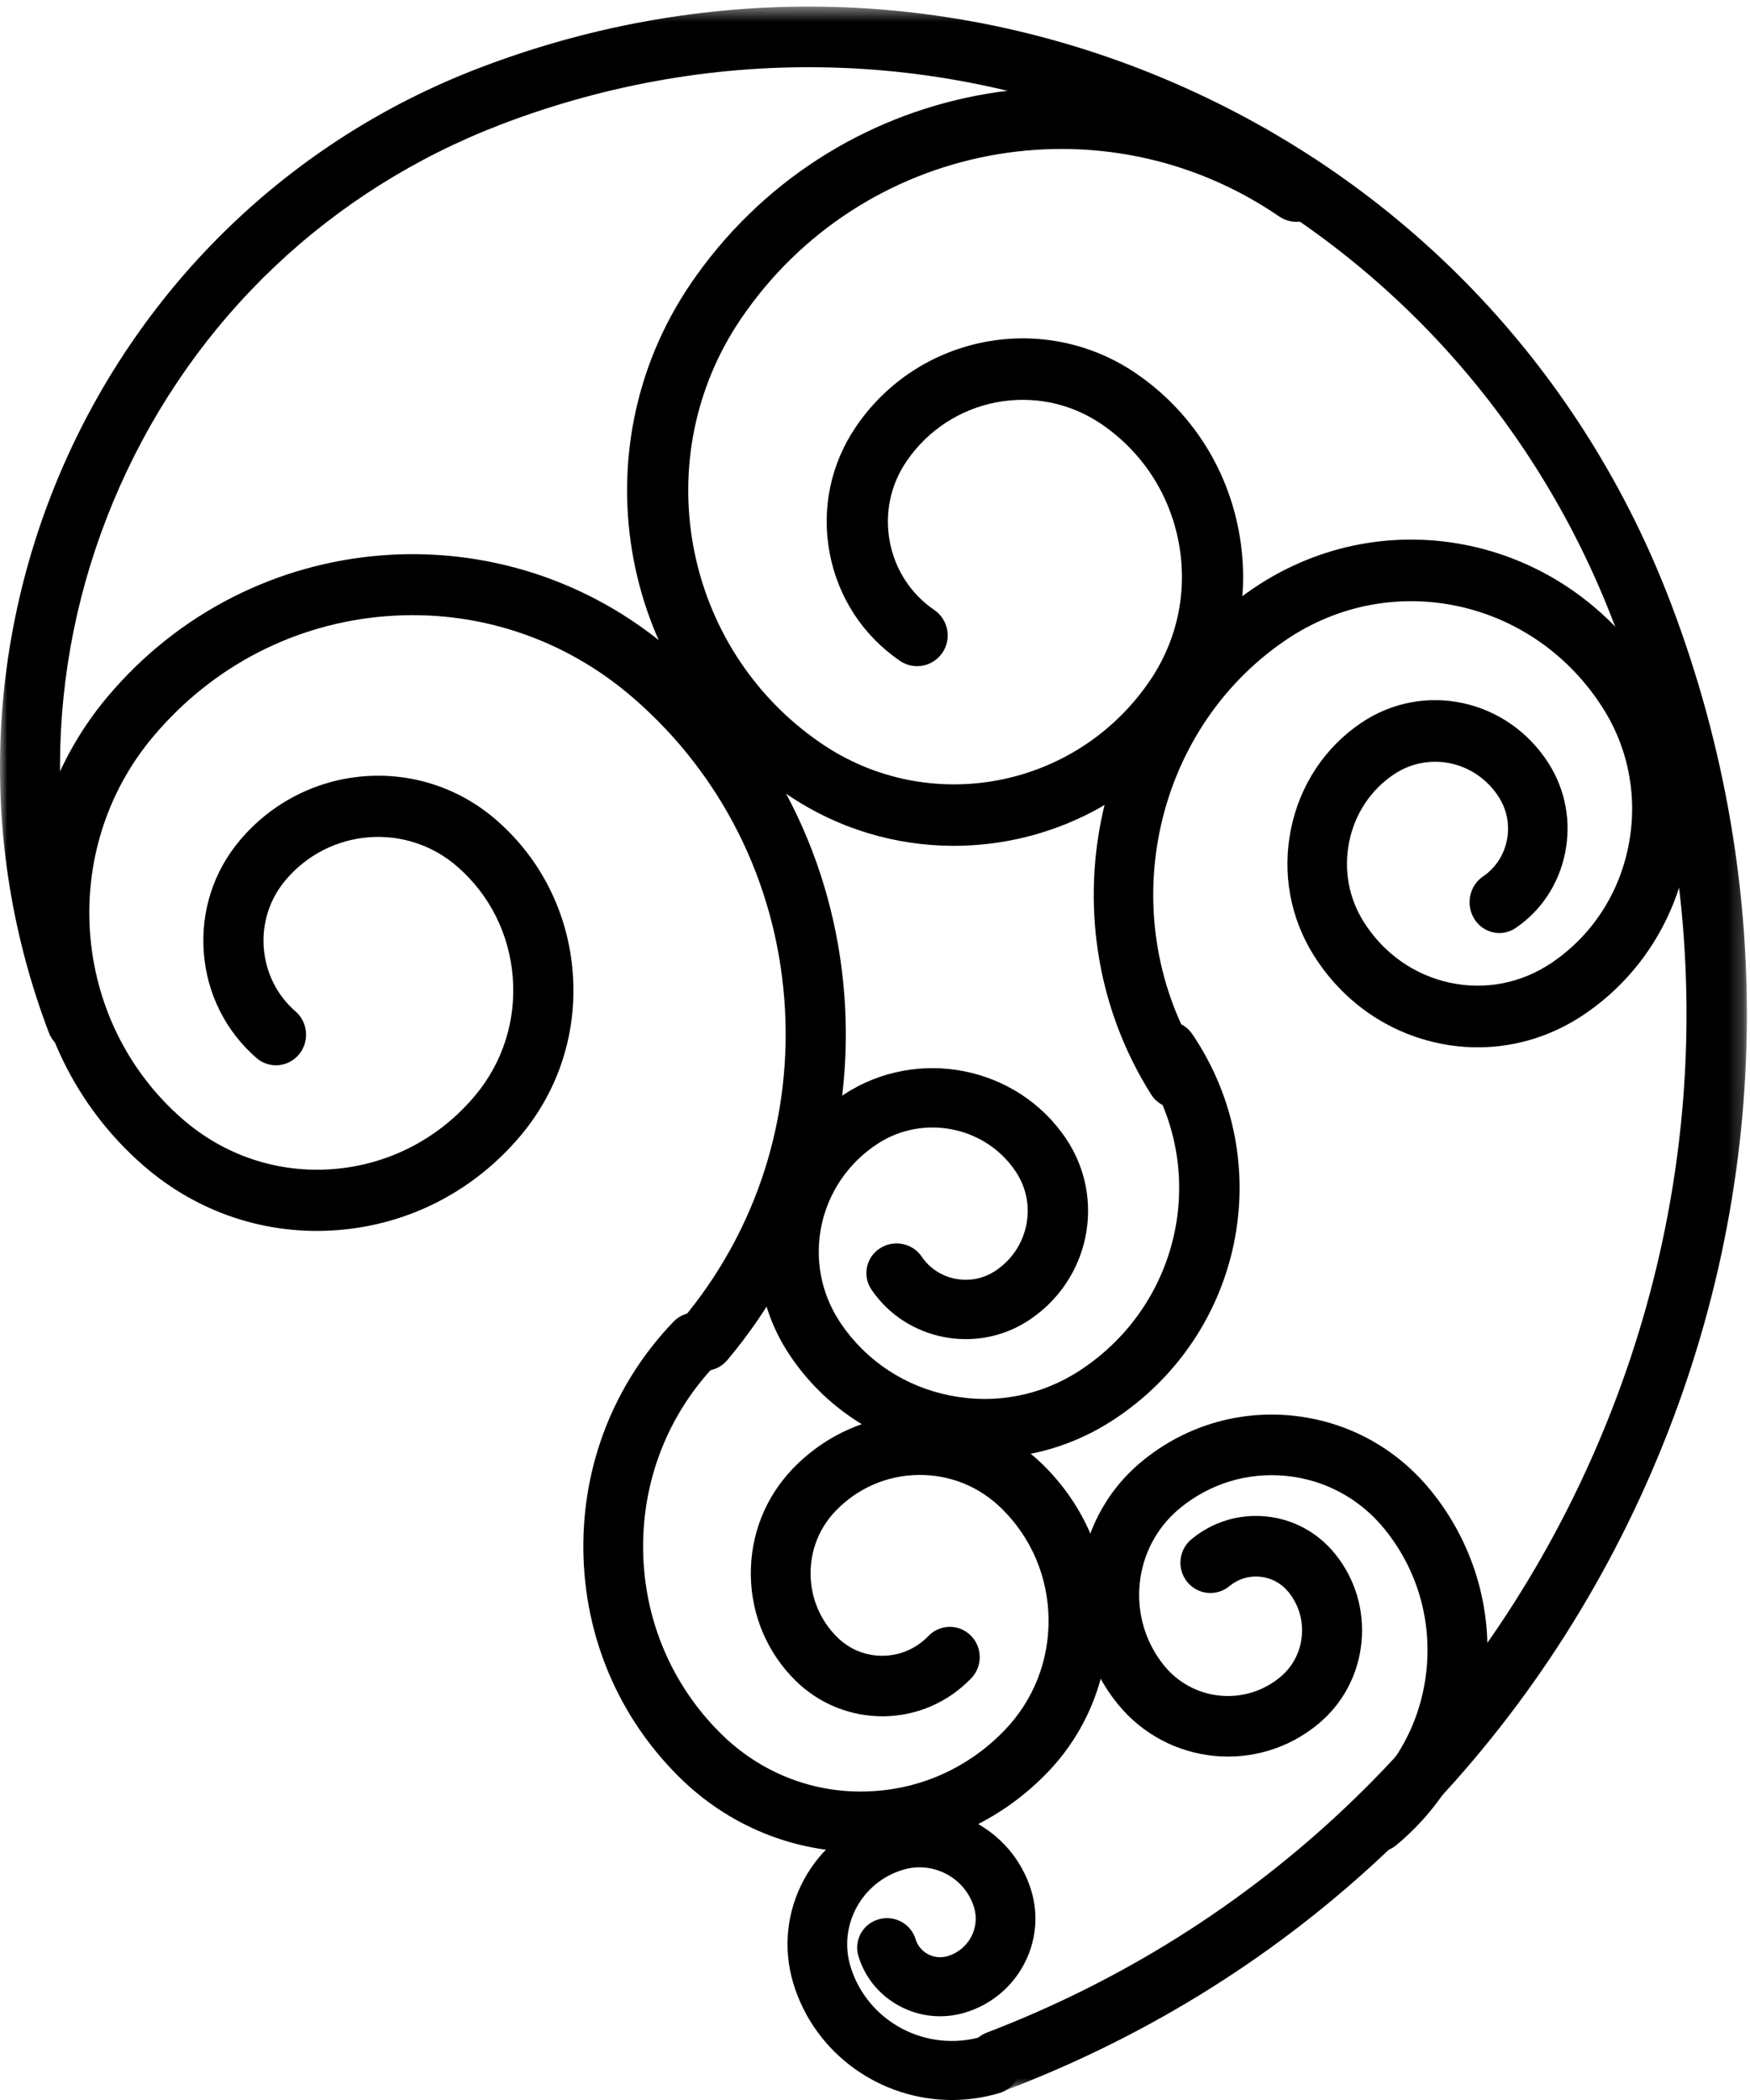 <?xml version="1.0" encoding="UTF-8"?>
<svg width="120px" height="144px" viewBox="0 0 120 144" version="1.1" xmlns="http://www.w3.org/2000/svg" xmlns:xlink="http://www.w3.org/1999/xlink">
    <!-- Generator: Sketch 53 (72520) - https://sketchapp.com -->
    <title>Group 18 Copy 2</title>
    <desc>Created with Sketch.</desc>
    <defs>
        <polygon id="path-1" points="0 0.453 119.787 0.453 119.787 143.402 0 143.402"></polygon>
    </defs>
    <g id="Desktop" stroke="none" stroke-width="1" fill="none" fill-rule="evenodd">
        <g id="C-G-Griffiths-Home" transform="translate(-280, -4359)">
            <g id="Group-18-Copy-2" transform="translate(280, 4359)">
                <path d="M48.302,94 C47.828,94 47.351,93.835 46.963,93.496 C46.096,92.743 45.995,91.419 46.736,90.538 C51.898,84.397 54.4,76.579 53.782,68.525 C53.164,60.47 49.499,53.141 43.462,47.891 C38.717,43.763 32.674,41.763 26.45,42.256 C20.226,42.75 14.563,45.681 10.504,50.508 C3.951,58.304 4.854,70.07 12.518,76.738 C15.404,79.248 19.079,80.466 22.865,80.165 C26.651,79.864 30.095,78.081 32.563,75.145 C34.466,72.881 35.389,70 35.162,67.031 C34.933,64.061 33.582,61.359 31.357,59.423 C27.855,56.378 22.57,56.798 19.575,60.359 C18.486,61.655 17.958,63.304 18.089,65.003 C18.219,66.702 18.992,68.248 20.266,69.356 C21.131,70.109 21.233,71.434 20.492,72.315 C19.752,73.195 18.45,73.299 17.584,72.546 C15.473,70.71 14.191,68.147 13.975,65.33 C13.759,62.513 14.634,59.779 16.44,57.632 C20.912,52.311 28.808,51.683 34.038,56.234 C37.101,58.899 38.961,62.617 39.274,66.704 C39.588,70.791 38.318,74.757 35.699,77.873 C32.515,81.66 28.071,83.96 23.186,84.348 C18.303,84.737 13.56,83.166 9.837,79.926 C0.444,71.756 -0.663,57.335 7.37,47.781 C17.225,36.057 34.62,34.677 46.143,44.702 C53.017,50.681 57.191,59.026 57.895,68.198 C58.599,77.371 55.75,86.273 49.871,93.266 C49.463,93.751 48.885,94 48.302,94" id="Fill-1" fill="#000000"></path>
                <g id="Group-5">
                    <mask id="mask-2" fill="white">
                        <use xlink:href="#path-1"></use>
                    </mask>
                    <g id="Clip-4"></g>
                    <path d="M68.395,143.402 C67.562,143.402 66.776,142.892 66.461,142.064 C66.054,140.992 66.59,139.792 67.658,139.383 C86.248,132.268 100.966,118.312 109.099,100.085 C117.232,81.858 117.808,61.542 110.721,42.881 C105.09,28.055 94.045,16.317 79.62,9.831 C65.194,3.345 49.117,2.885 34.348,8.538 C22.637,13.021 13.365,21.813 8.241,33.296 C3.117,44.779 2.754,57.578 7.219,69.334 C7.626,70.406 7.09,71.607 6.023,72.015 C4.957,72.423 3.759,71.886 3.352,70.815 C-6.678,44.404 6.566,14.726 32.874,4.657 C48.677,-1.391 65.879,-0.9 81.312,6.04 C96.745,12.981 108.562,25.538 114.587,41.401 C122.068,61.099 121.46,82.544 112.875,101.783 C104.29,121.023 88.754,135.754 69.132,143.265 C68.89,143.357 68.64,143.402 68.395,143.402" id="Fill-3" fill="#000000" mask="url(#mask-2)"></path>
                </g>
                <path d="M59.039,127 C54.359,127 49.946,125.182 46.587,121.867 C42.417,117.749 40.078,112.232 40.002,106.331 C39.926,100.431 42.123,94.854 46.186,90.627 C46.976,89.806 48.272,89.788 49.085,90.589 C49.895,91.389 49.912,92.704 49.122,93.525 C45.822,96.957 44.039,101.486 44.1,106.277 C44.161,111.068 46.061,115.549 49.447,118.892 C52.079,121.491 55.572,122.908 59.224,122.846 C62.897,122.797 66.332,121.302 68.896,118.636 C70.87,116.583 71.937,113.873 71.901,111.007 C71.863,108.139 70.728,105.459 68.701,103.458 C67.158,101.936 65.144,101.111 62.968,101.14 C60.815,101.169 58.801,102.045 57.298,103.608 C56.171,104.78 55.563,106.325 55.583,107.961 C55.604,109.595 56.253,111.124 57.408,112.265 C58.255,113.101 59.367,113.557 60.553,113.537 C61.734,113.521 62.839,113.041 63.664,112.183 C64.453,111.362 65.75,111.344 66.561,112.145 C67.372,112.945 67.389,114.26 66.599,115.081 C65.011,116.733 62.882,117.66 60.606,117.689 C58.349,117.711 56.179,116.85 54.548,115.24 C52.609,113.325 51.52,110.759 51.486,108.015 C51.45,105.27 52.472,102.676 54.362,100.71 C56.629,98.352 59.667,97.03 62.915,96.988 C66.14,96.946 69.234,98.187 71.562,100.483 C74.372,103.259 75.947,106.976 75.999,110.952 C76.05,114.928 74.57,118.686 71.831,121.535 C68.503,124.996 64.045,126.936 59.277,126.999 C59.198,126.999 59.118,127 59.039,127" id="Fill-6" fill="#000000"></path>
                <path d="M94.437,127 C93.842,127 93.253,126.741 92.846,126.24 C92.126,125.354 92.253,124.044 93.131,123.317 C95.815,121.093 97.481,117.947 97.822,114.458 C98.162,110.968 97.137,107.554 94.935,104.844 C93.243,102.762 90.849,101.469 88.195,101.204 C85.538,100.941 82.942,101.736 80.88,103.444 C77.65,106.121 77.178,110.953 79.828,114.215 C81.804,116.647 85.372,117.003 87.781,115.006 C88.63,114.304 89.157,113.309 89.264,112.206 C89.372,111.103 89.048,110.023 88.352,109.166 C87.864,108.567 87.175,108.194 86.41,108.118 C85.642,108.039 84.898,108.271 84.304,108.763 C83.426,109.491 82.13,109.362 81.409,108.475 C80.689,107.588 80.816,106.28 81.695,105.551 C83.138,104.356 84.958,103.798 86.814,103.984 C88.672,104.169 90.348,105.074 91.532,106.532 C92.925,108.246 93.574,110.406 93.358,112.614 C93.143,114.821 92.089,116.812 90.391,118.218 C86.229,121.667 80.063,121.053 76.648,116.85 C72.559,111.817 73.287,104.362 78.271,100.233 C81.182,97.82 84.85,96.697 88.598,97.07 C92.346,97.443 95.726,99.269 98.115,102.209 C101.015,105.777 102.365,110.272 101.915,114.866 C101.467,119.459 99.274,123.601 95.741,126.528 C95.358,126.846 94.896,127 94.437,127" id="Fill-8" fill="#000000"></path>
                <path d="M65.405,58 C61.439,58 57.435,56.846 53.918,54.436 C42.518,46.623 39.567,30.944 47.342,19.486 C56.898,5.404 76.073,1.76 90.084,11.363 C91.041,12.019 91.288,13.33 90.636,14.291 C89.983,15.254 88.678,15.501 87.721,14.846 C75.62,6.553 59.06,9.699 50.807,21.861 C44.336,31.398 46.791,44.449 56.282,50.953 C63.683,56.025 73.81,54.101 78.857,46.663 C80.75,43.873 81.449,40.509 80.824,37.193 C80.2,33.875 78.328,31 75.552,29.098 C71.159,26.087 65.148,27.231 62.153,31.645 C61.055,33.262 60.65,35.213 61.012,37.137 C61.374,39.061 62.46,40.729 64.07,41.832 C65.027,42.487 65.274,43.799 64.621,44.76 C63.969,45.722 62.665,45.97 61.707,45.314 C59.171,43.577 57.461,40.951 56.89,37.92 C56.32,34.89 56.958,31.818 58.688,29.27 C62.986,22.935 71.611,21.295 77.916,25.616 C81.617,28.152 84.114,31.985 84.946,36.409 C85.779,40.833 84.847,45.318 82.323,49.038 C78.371,54.862 71.941,58 65.405,58" id="Fill-10" fill="#000000"></path>
                <path d="M67.526,100 C66.468,100 65.402,99.896 64.342,99.687 C60.162,98.859 56.56,96.483 54.2,92.995 C50.176,87.048 51.828,78.994 57.882,75.041 C62.916,71.755 69.733,73.104 73.079,78.049 C75.882,82.191 74.731,87.802 70.514,90.555 C66.951,92.881 62.124,91.927 59.754,88.425 C59.121,87.49 59.38,86.227 60.332,85.604 C61.285,84.982 62.571,85.237 63.205,86.172 C64.309,87.804 66.559,88.249 68.22,87.165 C69.341,86.433 70.105,85.315 70.371,84.02 C70.636,82.723 70.373,81.403 69.627,80.302 C67.547,77.226 63.307,76.388 60.176,78.431 C56.024,81.142 54.892,86.664 57.652,90.742 C59.398,93.324 62.065,95.083 65.159,95.696 C68.255,96.309 71.407,95.701 74.035,93.984 C81.057,89.4 82.973,80.059 78.306,73.162 C77.672,72.226 77.931,70.963 78.884,70.34 C79.838,69.718 81.124,69.973 81.757,70.909 C87.688,79.675 85.254,91.547 76.329,97.374 C73.68,99.104 70.636,100 67.526,100" id="Fill-12" fill="#000000"></path>
                <path d="M80.641,76 C79.974,76 79.322,75.663 78.93,75.041 C71.632,63.459 74.792,47.885 85.975,40.325 C95.111,34.15 107.393,36.824 113.355,46.285 C115.726,50.046 116.539,54.538 115.648,58.934 C114.755,63.329 112.264,67.102 108.632,69.557 C105.636,71.582 102.057,72.277 98.556,71.516 C95.054,70.753 92.048,68.624 90.093,65.521 C88.469,62.943 87.911,59.865 88.522,56.854 C89.134,53.842 90.841,51.257 93.329,49.574 C97.626,46.67 103.405,47.927 106.211,52.378 C107.357,54.198 107.751,56.371 107.319,58.497 C106.888,60.624 105.682,62.449 103.926,63.637 C102.983,64.274 101.718,63.999 101.102,63.022 C100.487,62.045 100.752,60.736 101.696,60.098 C102.54,59.527 103.119,58.65 103.327,57.628 C103.534,56.606 103.345,55.563 102.794,54.688 C101.219,52.188 97.973,51.482 95.559,53.114 C93.984,54.179 92.903,55.815 92.516,57.723 C92.129,59.63 92.482,61.579 93.51,63.211 C94.87,65.369 96.96,66.849 99.395,67.38 C101.83,67.912 104.318,67.426 106.403,66.018 C109.121,64.18 110.987,61.356 111.654,58.065 C112.322,54.774 111.712,51.411 109.938,48.595 C105.206,41.086 95.458,38.963 88.205,43.864 C78.906,50.151 76.278,63.101 82.347,72.732 C82.963,73.71 82.697,75.018 81.754,75.656 C81.41,75.889 81.023,76 80.641,76" id="Fill-14" fill="#000000"></path>
                <path d="M65.269,144 C60.392,144 55.876,140.862 54.402,136.012 C52.898,131.061 55.747,125.823 60.754,124.335 C64.976,123.081 69.443,125.456 70.712,129.63 C71.791,133.184 69.746,136.943 66.153,138.012 C64.655,138.457 63.073,138.298 61.696,137.565 C60.319,136.833 59.313,135.614 58.863,134.134 C58.537,133.064 59.151,131.935 60.233,131.614 C61.315,131.293 62.457,131.9 62.782,132.97 C62.917,133.415 63.22,133.782 63.634,134.002 C64.048,134.222 64.523,134.269 64.975,134.137 C66.407,133.71 67.223,132.212 66.793,130.795 C66.173,128.757 63.994,127.596 61.932,128.21 C59.086,129.056 57.466,132.033 58.321,134.848 C59.472,138.633 63.52,140.785 67.349,139.65 C68.431,139.329 69.573,139.936 69.898,141.005 C70.223,142.075 69.609,143.203 68.527,143.525 C67.443,143.846 66.347,144 65.269,144" id="Fill-16" fill="#000000"></path>
            </g>
        </g>
    </g>
</svg>